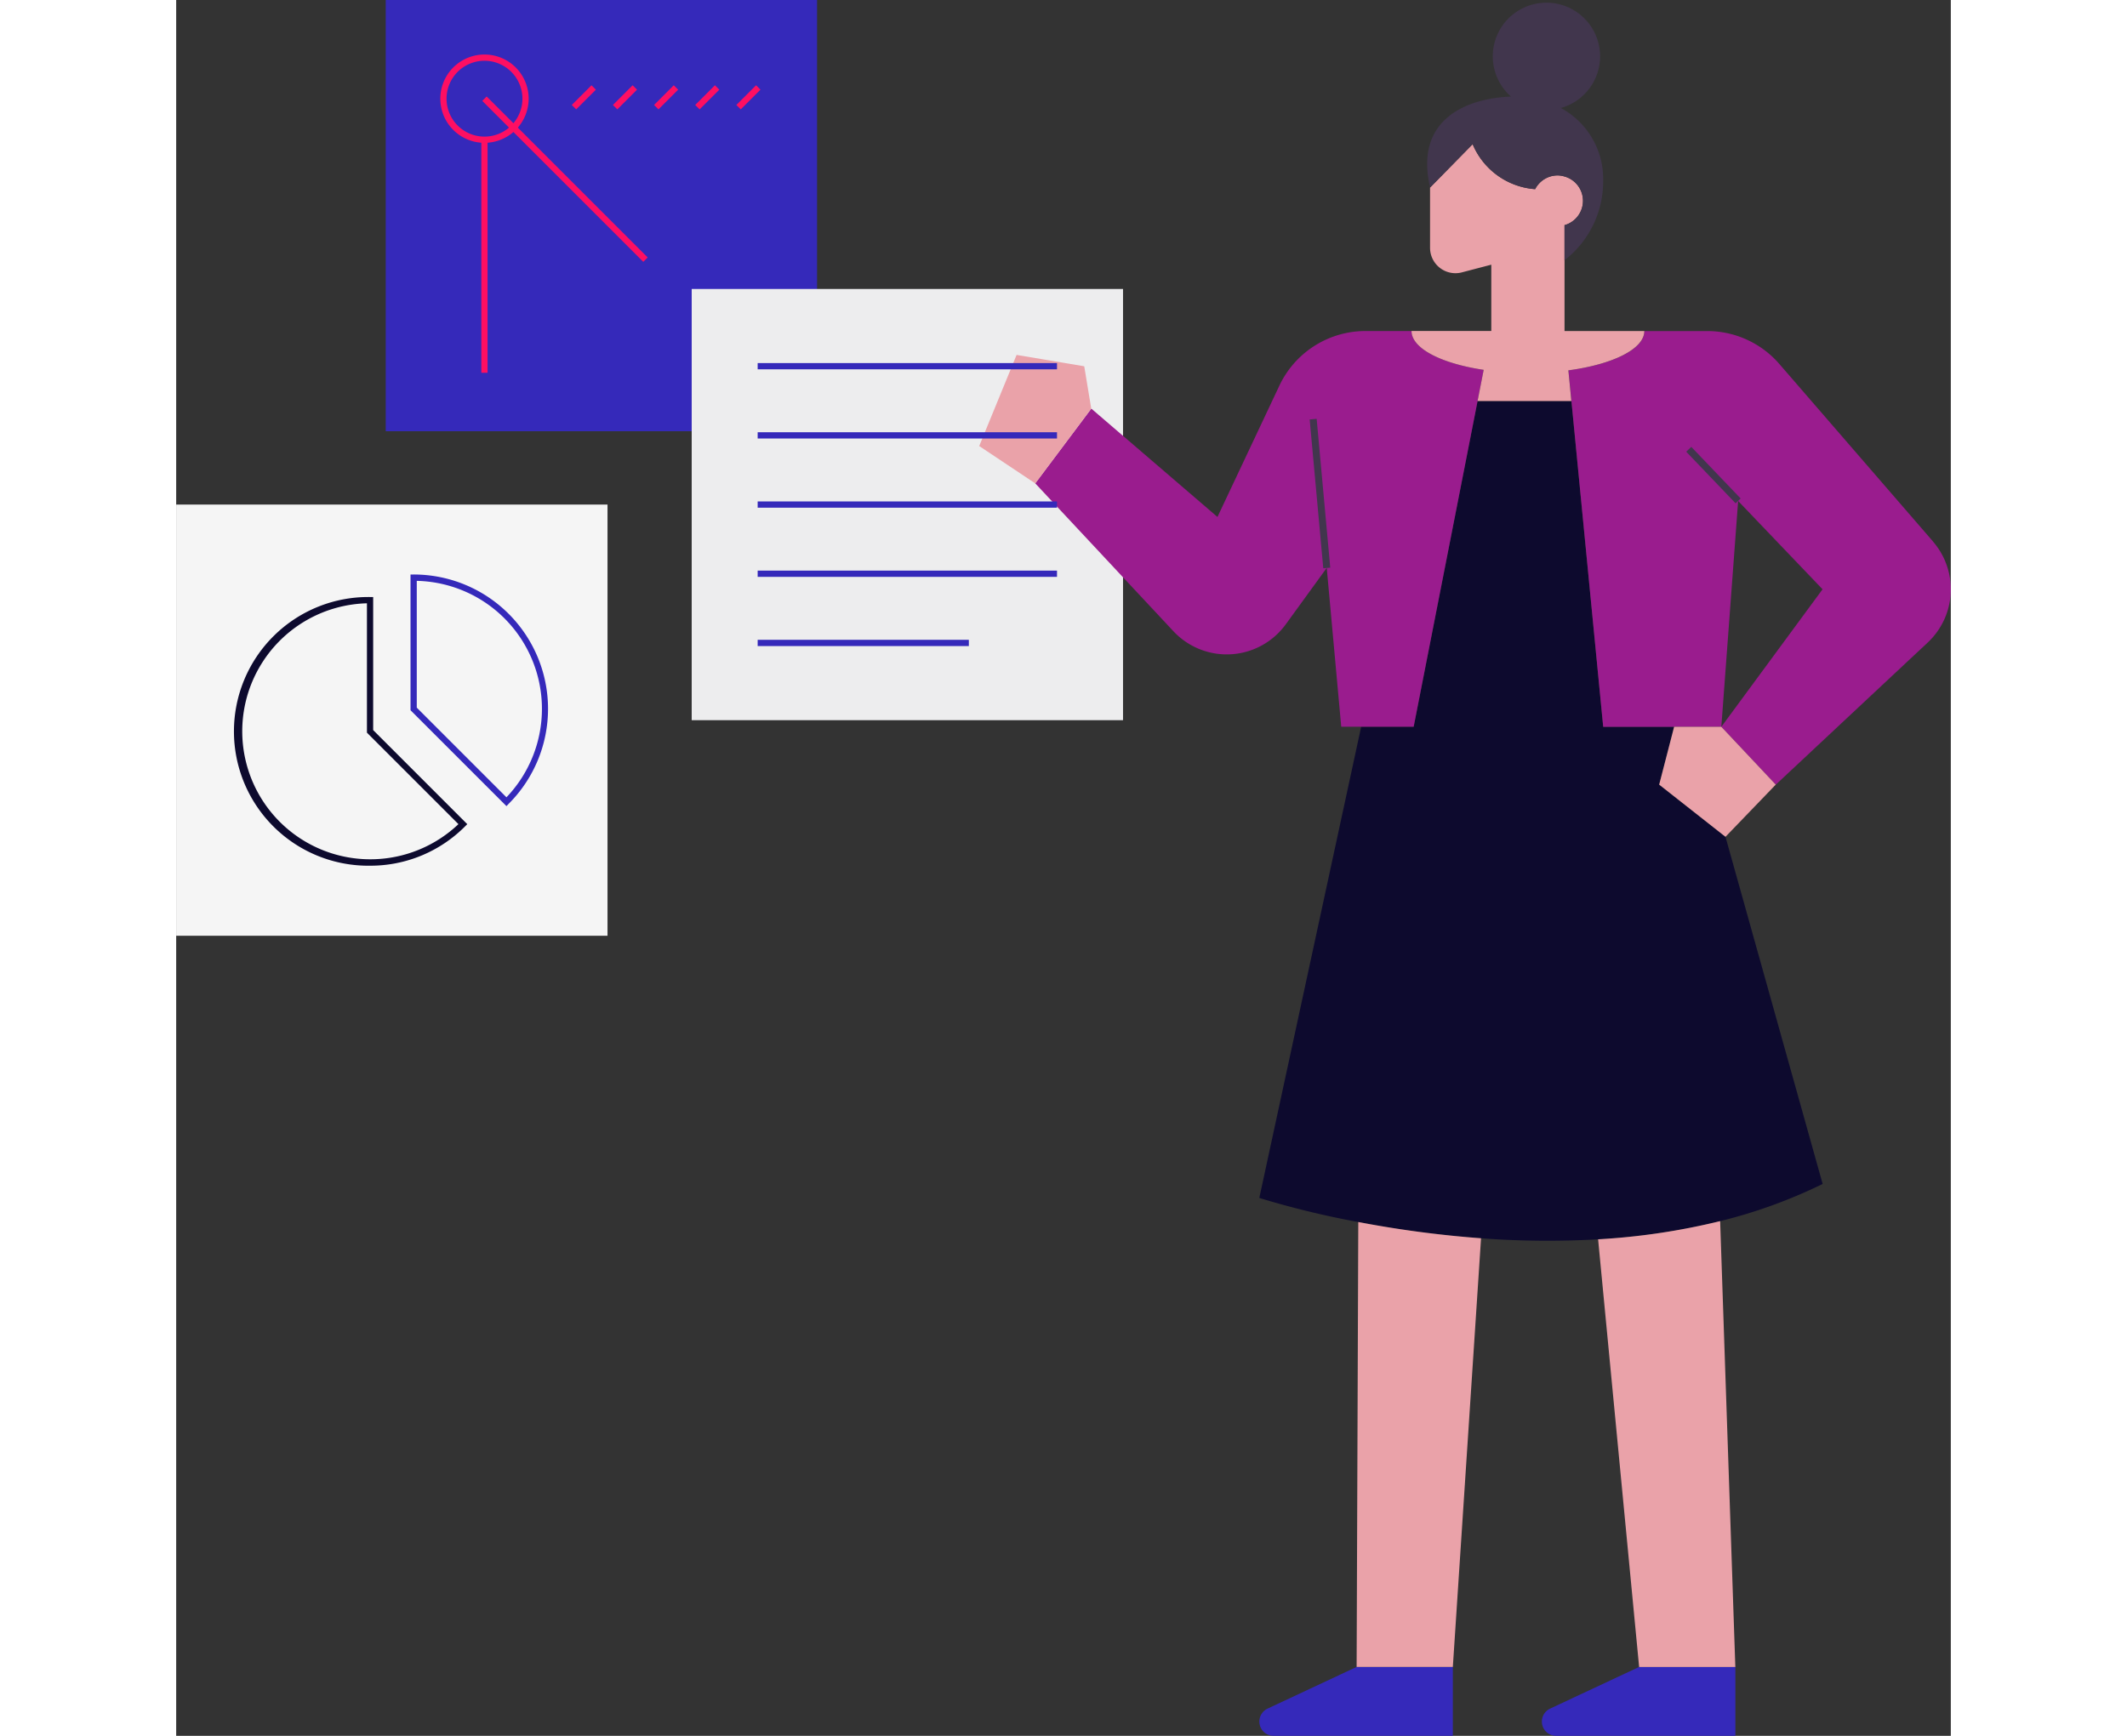 <svg id="Vetor_Pessoas_02" xmlns="http://www.w3.org/2000/svg" xmlns:xlink="http://www.w3.org/1999/xlink" width="98" height="80" viewBox="0 0 81.765 80">
  <rect x="0" y="0" width="81.765" height="80" fill="#333333" stroke="none"/>
  <defs>
    <style>
      .cls-1 {
        fill: none;
      }

      .cls-2 {
        fill: #3529ba;
      }

      .cls-3 {
        fill: #ededee;
      }

      .cls-4 {
        fill: #f5f5f5;
      }

      .cls-5 {
        clip-path: url(#clip-path);
      }

      .cls-6 {
        fill: #0d0a2e;
      }

      .cls-7 {
        fill: #9a1c8e;
      }

      .cls-8 {
        fill: #eaa2a9;
      }

      .cls-9 {
        fill: #41364d;
      }

      .cls-10 {
        fill: #fe0f62;
      }
    </style>
    <clipPath id="clip-path">
      <rect id="Retângulo_2346" data-name="Retângulo 2346" class="cls-1" width="81.765" height="80"/>
    </clipPath>
  </defs>
  <rect id="Retângulo_2329" data-name="Retângulo 2329" class="cls-2" width="19.873" height="19.873" transform="translate(9.655)"/>
  <rect id="Retângulo_2330" data-name="Retângulo 2330" class="cls-3" width="19.873" height="19.873" transform="translate(23.752 13.318)"/>
  <rect id="Retângulo_2331" data-name="Retângulo 2331" class="cls-4" width="19.873" height="19.872" transform="translate(0 23.254)"/>
  <g id="Grupo_1332" data-name="Grupo 1332">
    <g id="Grupo_1331" data-name="Grupo 1331" class="cls-5">
      <path id="Caminho_2322" data-name="Caminho 2322" class="cls-2" d="M85.944,133.644a.658.658,0,0,0,.279,1.253h8.259v-3.175H90.048Z" transform="translate(-35.661 -54.898)"/>
      <path id="Caminho_2323" data-name="Caminho 2323" class="cls-2" d="M108.261,133.644a.658.658,0,0,0,.278,1.253H116.8v-3.175h-4.433Z" transform="translate(-44.961 -54.898)"/>
      <path id="Caminho_2324" data-name="Caminho 2324" class="cls-6" d="M107.044,51.774l-3.055-2.405.689-2.666H101.41L99.944,31.691H95.622L92.678,46.7H90.259L85.565,68.418a41.233,41.233,0,0,0,4.557,1.109,49.74,49.74,0,0,0,5.657.749,40.859,40.859,0,0,0,5.4.048,30.916,30.916,0,0,0,5.619-.838,23.459,23.459,0,0,0,4.723-1.713Z" transform="translate(-35.661 -13.208)"/>
      <path id="Caminho_2325" data-name="Caminho 2325" class="cls-7" d="M126.782,35.857,119.7,27.675a4.39,4.39,0,0,0-3.316-1.515h-2.9v.009c-.014.828-1.466,1.53-3.5,1.8l.138,1.414L111.586,44.4h5.442l.775-10.409,3.89,4.069-4.665,6.34,2.508,2.666,7-6.55a3.362,3.362,0,0,0,.245-4.656" transform="translate(-45.837 -10.902)"/>
      <path id="Caminho_2326" data-name="Caminho 2326" class="cls-7" d="M85.2,26.167v-.01H83.08a4.387,4.387,0,0,0-3.967,2.517l-2.853,6.052-5.812-4.993-2.583,3.444,6.366,6.816a3.362,3.362,0,0,0,5.177-.319l1.887-2.6.668,7.319H85.3l2.945-15.011.282-1.437c-1.941-.289-3.31-.976-3.324-1.78" transform="translate(-28.284 -10.901)"/>
      <path id="Caminho_2327" data-name="Caminho 2327" class="cls-8" d="M108.316,20.016v-.009h-3.676V15.126a1.164,1.164,0,0,0,0-2.242,1.154,1.154,0,0,0-.319-.05,1.167,1.167,0,0,0-1.035.633,3.39,3.39,0,0,1-2.881-2.071l-1.961,2V16.17a1.171,1.171,0,0,0,1.435,1.141l1.387-.363v3.057H97.591v.01c.013.8,1.382,1.491,3.324,1.78l-.282,1.437h4.322l-.138-1.414c2.032-.272,3.484-.975,3.5-1.8" transform="translate(-40.673 -4.75)"/>
      <path id="Caminho_2328" data-name="Caminho 2328" class="cls-8" d="M93.252,117.069h4.433l1.3-19.757a49.592,49.592,0,0,1-5.657-.749Z" transform="translate(-38.864 -40.244)"/>
      <path id="Caminho_2329" data-name="Caminho 2329" class="cls-8" d="M112.328,97.33l1.89,19.71h4.433l-.7-20.548a30.9,30.9,0,0,1-5.619.838" transform="translate(-46.814 -40.214)"/>
      <path id="Caminho_2330" data-name="Caminho 2330" class="cls-8" d="M120.209,62.5l2.316-2.405-2.508-2.666h-2.174l-.689,2.666Z" transform="translate(-48.826 -23.934)"/>
      <path id="Caminho_2331" data-name="Caminho 2331" class="cls-8" d="M65.16,28.046l-1.722,4.2,2.583,1.722L68.6,30.521l-.323-1.951Z" transform="translate(-26.439 -11.689)"/>
      <path id="Caminho_2332" data-name="Caminho 2332" class="cls-9" d="M104.987,5.068a2.472,2.472,0,1,0-2.3-.525c-1.952.071-4.474.983-3.726,4.192l1.962-2A3.389,3.389,0,0,0,103.8,8.81a1.166,1.166,0,0,1,1.034-.633,1.154,1.154,0,0,1,.319.05,1.164,1.164,0,0,1,0,2.242v1.617a4.591,4.591,0,0,0,1.781-3.673,3.711,3.711,0,0,0-1.949-3.344" transform="translate(-41.187 -0.092)"/>
      <rect id="Retângulo_2332" data-name="Retângulo 2332" class="cls-9" width="0.323" height="6.887" transform="translate(52.225 19.332) rotate(-5.219)"/>
      <rect id="Retângulo_2333" data-name="Retângulo 2333" class="cls-9" width="0.323" height="3.292" transform="translate(69.574 20.818) rotate(-43.722)"/>
      <rect id="Retângulo_2334" data-name="Retângulo 2334" class="cls-2" width="13.792" height="0.288" transform="translate(26.791 16.733)"/>
      <rect id="Retângulo_2335" data-name="Retângulo 2335" class="cls-2" width="13.792" height="0.288" transform="translate(26.791 19.921)"/>
      <rect id="Retângulo_2336" data-name="Retângulo 2336" class="cls-2" width="13.792" height="0.288" transform="translate(26.791 23.11)"/>
      <rect id="Retângulo_2337" data-name="Retângulo 2337" class="cls-2" width="13.792" height="0.288" transform="translate(26.791 26.298)"/>
      <rect id="Retângulo_2338" data-name="Retângulo 2338" class="cls-2" width="9.73" height="0.288" transform="translate(26.791 29.487)"/>
      <path id="Caminho_2333" data-name="Caminho 2333" class="cls-10" d="M22.9,8.378a2.035,2.035,0,1,1,2.035-2.035A2.038,2.038,0,0,1,22.9,8.378m0-3.783a1.748,1.748,0,1,0,1.748,1.748A1.75,1.75,0,0,0,22.9,4.595" transform="translate(-8.695 -1.795)"/>
      <rect id="Retângulo_2339" data-name="Retângulo 2339" class="cls-10" width="0.287" height="10.492" transform="translate(14.102 4.649) rotate(-45)"/>
      <rect id="Retângulo_2340" data-name="Retângulo 2340" class="cls-10" width="1.284" height="0.287" transform="translate(18.227 4.838) rotate(-45.001)"/>
      <rect id="Retângulo_2341" data-name="Retângulo 2341" class="cls-10" width="1.284" height="0.287" transform="translate(20.122 4.838) rotate(-45.001)"/>
      <rect id="Retângulo_2342" data-name="Retângulo 2342" class="cls-10" width="1.284" height="0.287" transform="translate(22.018 4.838) rotate(-45.001)"/>
      <rect id="Retângulo_2343" data-name="Retângulo 2343" class="cls-10" width="1.284" height="0.287" transform="translate(23.914 4.838) rotate(-45.001)"/>
      <rect id="Retângulo_2344" data-name="Retângulo 2344" class="cls-10" width="1.284" height="0.287" transform="translate(25.81 4.838) rotate(-45.001)"/>
      <rect id="Retângulo_2345" data-name="Retângulo 2345" class="cls-10" width="0.288" height="10.741" transform="translate(14.059 6.439)"/>
      <path id="Caminho_2334" data-name="Caminho 2334" class="cls-6" d="M10.89,59.56a6.192,6.192,0,1,1,0-12.383h.144v6.132l4.336,4.336-.1.1A6.151,6.151,0,0,1,10.89,59.56m-.143-12.094a5.9,5.9,0,1,0,4.216,10.178l-4.216-4.216Z" transform="translate(-1.958 -19.662)"/>
      <path id="Caminho_2335" data-name="Caminho 2335" class="cls-2" d="M22.932,56.075l-4.42-4.42V45.4h.144a6.191,6.191,0,0,1,4.378,10.569ZM18.8,51.536l4.132,4.132A5.9,5.9,0,0,0,18.8,45.693Z" transform="translate(-7.715 -18.923)"/>
    </g>
  </g>
</svg>
